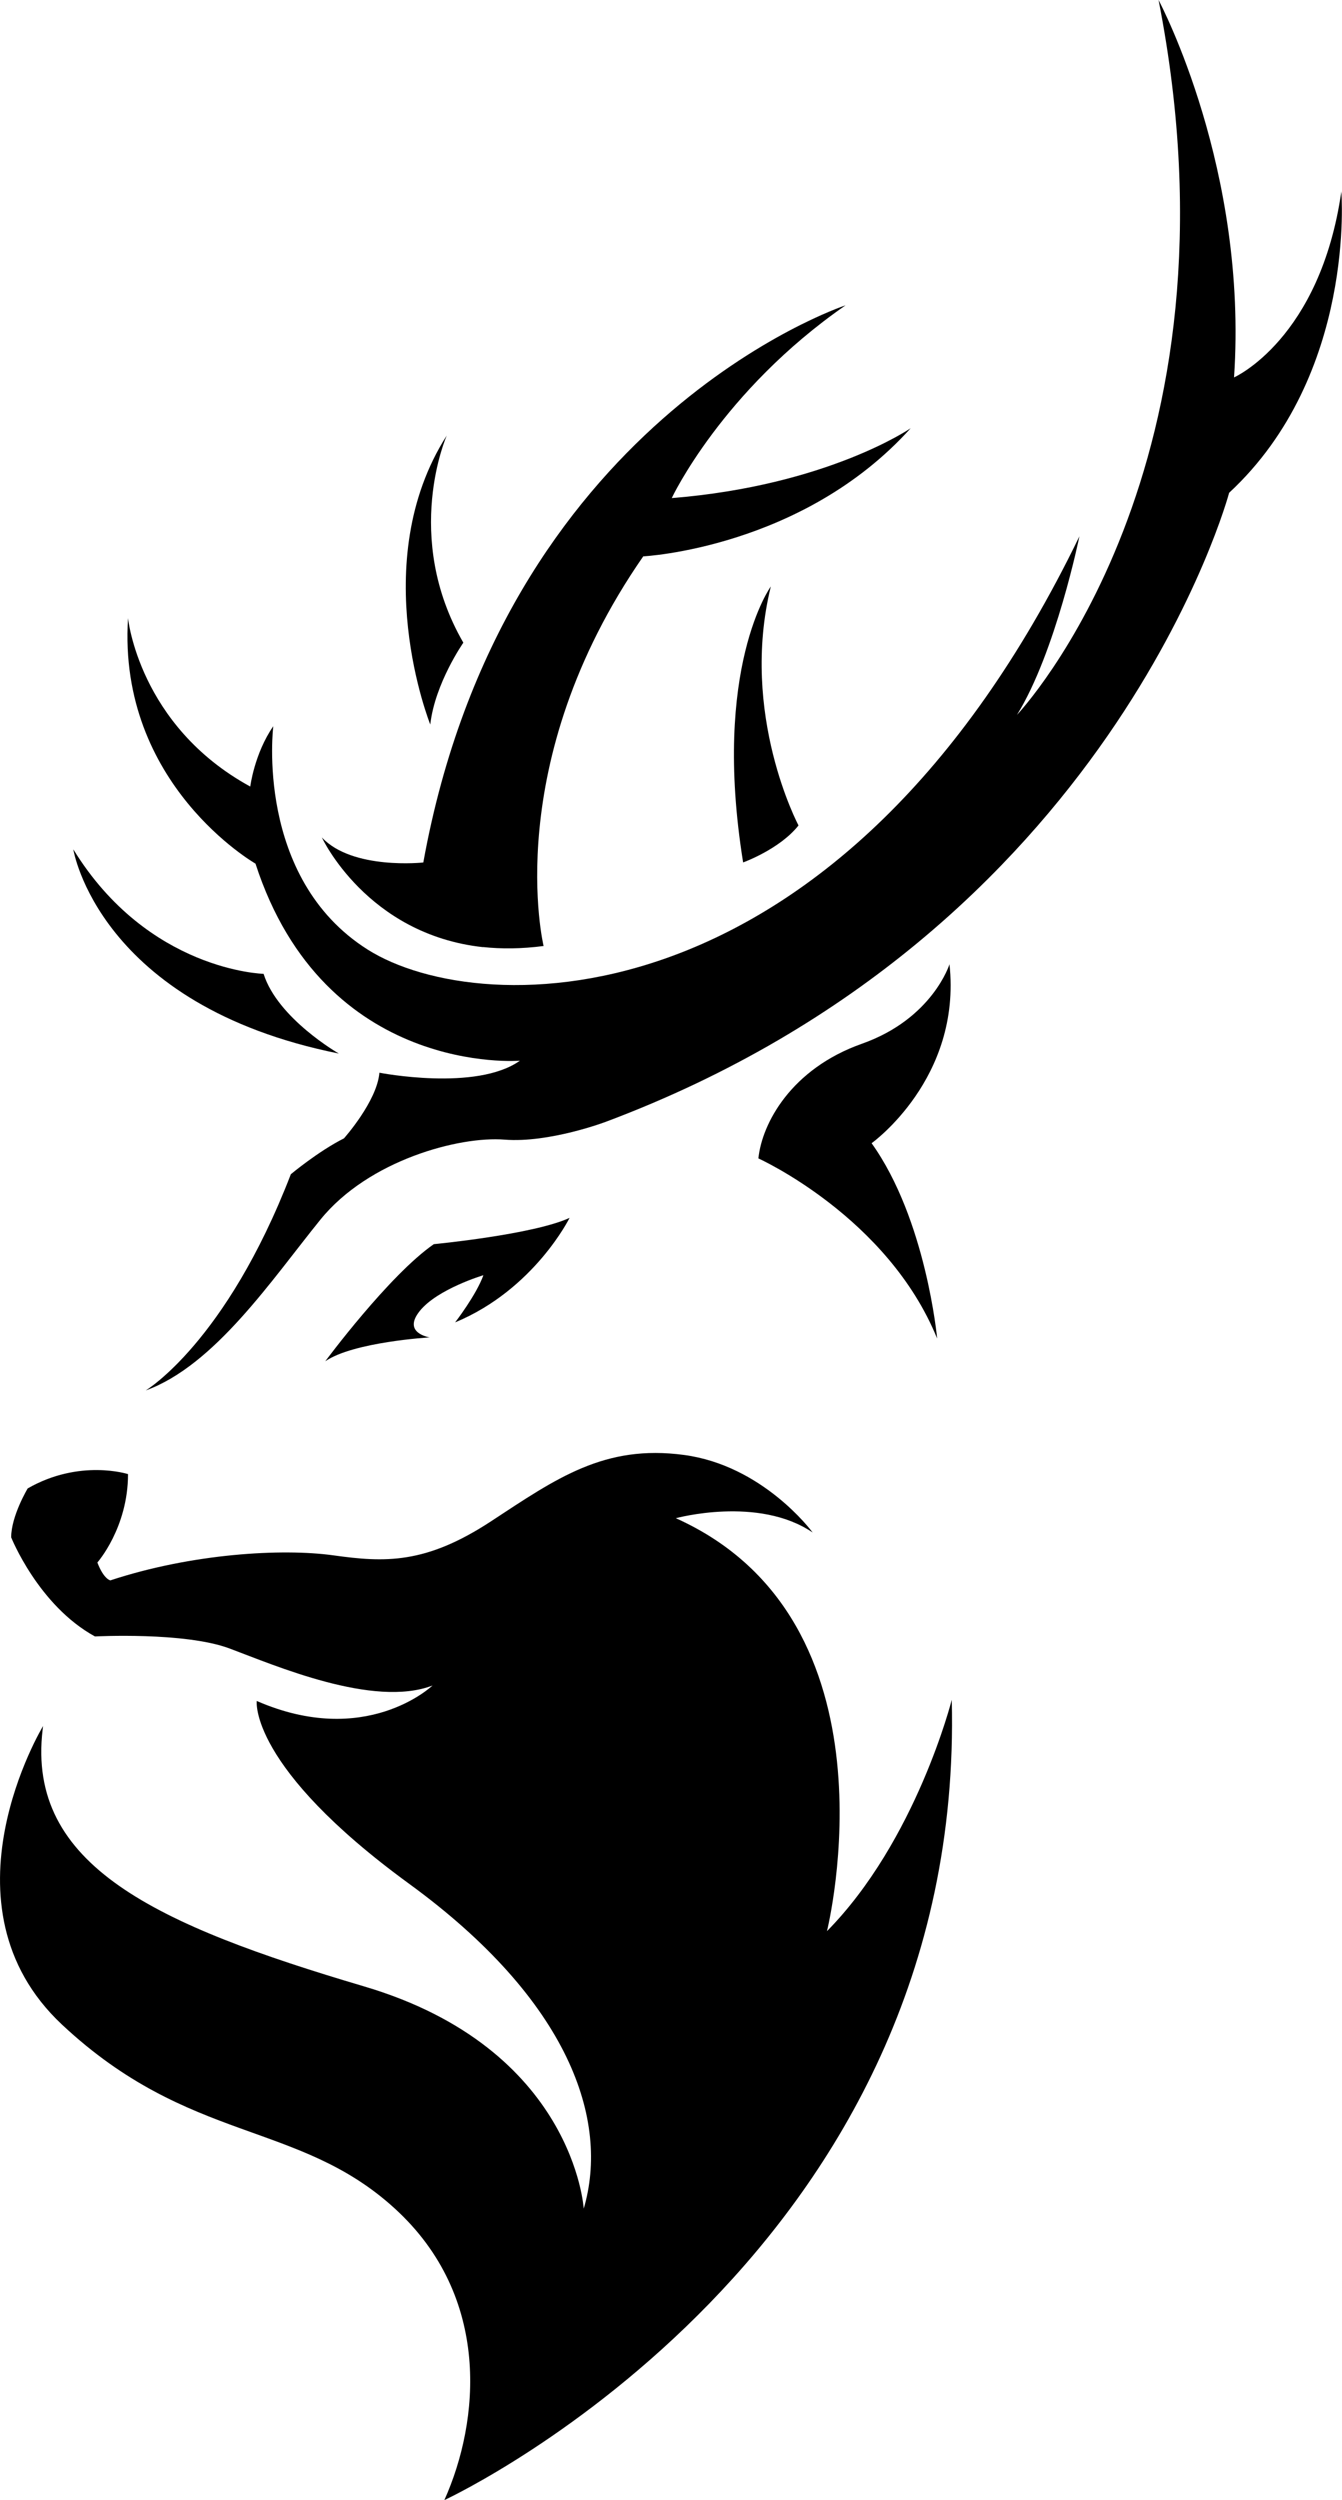 <svg width="58" height="108" viewBox="0 0 58 108" fill="none" xmlns="http://www.w3.org/2000/svg">
<g clip-path="url(#clip0_1_55)">
<path d="M35.738 83.437C35.778 83.268 39.039 69.995 29.209 65.584C29.209 65.584 32.777 64.607 35.122 66.202C35.058 66.112 32.954 63.306 29.564 62.852C26.12 62.389 24.055 63.859 21.222 65.718C18.389 67.577 16.63 67.498 14.412 67.189C12.195 66.879 8.293 67.109 4.77 68.27C4.77 68.27 4.489 68.23 4.208 67.498C4.208 67.498 5.533 66.002 5.533 63.679C5.533 63.679 3.444 63.007 1.197 64.298C1.197 64.298 0.483 65.484 0.483 66.411C0.483 66.411 1.656 69.352 4.104 70.692C4.104 70.692 7.982 70.488 9.919 71.211C11.855 71.933 16.142 73.793 18.694 72.811C18.63 72.871 15.782 75.522 11.096 73.479C11.096 73.479 10.742 76.315 17.679 81.374C24.617 86.428 26.352 91.592 25.228 95.41C25.228 95.41 24.819 88.496 15.738 85.81C6.736 83.148 1.143 80.591 1.843 74.715C1.848 74.665 1.853 74.61 1.863 74.56C1.863 74.56 -2.828 82.301 2.68 87.46C8.189 92.618 12.885 91.587 17.063 95.405C21.247 99.223 20.734 104.591 19.207 107.995C19.207 107.995 19.207 107.995 19.212 107.995C19.212 107.995 19.212 107.995 19.217 107.995C19.907 107.671 41.735 97.199 41.134 73.429C41.134 73.429 39.601 79.515 35.728 83.437H35.738Z" fill="black"/>
<path d="M57.975 8.254C57.059 14.654 53.334 16.304 53.334 16.304C53.94 7.337 50.166 0.184 50.072 0C54.024 20.147 44.08 30.743 43.952 30.883C45.632 28.171 46.652 23.167 46.652 23.167C36.349 44.425 20.789 44.116 15.891 41.021C10.993 37.926 11.811 31.371 11.811 31.371C10.993 32.557 10.816 33.978 10.816 33.978C5.997 31.346 5.533 26.701 5.533 26.701C5.075 33.898 11.042 37.308 11.042 37.308C14.028 46.519 22.469 45.821 22.469 45.821C20.582 47.161 16.398 46.339 16.398 46.339C16.295 47.575 14.866 49.175 14.866 49.175C13.742 49.743 12.57 50.725 12.57 50.725C9.761 58.002 6.297 60.066 6.297 60.066C9.283 58.984 11.757 55.266 13.846 52.689C15.935 50.107 19.867 49.075 21.804 49.23C23.74 49.385 26.189 48.458 26.189 48.458C48.071 40.253 53.122 21.288 53.122 21.288C58.631 16.179 57.97 8.259 57.97 8.259L57.975 8.254Z" fill="black"/>
<path d="M24.617 52.609C23.06 53.332 18.749 53.746 18.749 53.746C16.812 55.087 14.058 58.805 14.058 58.805C15.27 57.968 18.571 57.773 18.571 57.773C18.571 57.773 17.374 57.594 18.138 56.637C18.901 55.68 20.892 55.087 20.892 55.087C20.587 55.939 19.67 57.125 19.67 57.125C23.09 55.705 24.617 52.609 24.617 52.609Z" fill="black"/>
<path d="M41.04 41.644C41.04 41.644 40.311 44.007 37.251 45.088C34.191 46.17 32.93 48.532 32.777 50.042C32.777 50.042 38.364 52.559 40.503 57.823C40.503 57.823 40.03 52.684 37.67 49.385C37.67 49.385 41.572 46.598 41.035 41.644H41.04Z" fill="black"/>
<path d="M32.112 37.258C32.112 37.258 33.693 36.69 34.511 35.658C34.511 35.658 31.959 30.858 33.314 25.335C33.314 25.335 30.762 28.844 32.117 37.253L32.112 37.258Z" fill="black"/>
<path d="M20.872 40.911C21.666 40.996 22.538 40.991 23.494 40.866C23.494 40.866 21.582 32.996 27.8 24.034C27.8 24.034 34.689 23.685 39.36 18.497C39.36 18.497 35.763 20.974 29.032 21.517C29.032 21.517 31.2 16.892 36.546 13.188C36.32 13.263 21.744 18.198 18.295 37.258C18.295 37.258 15.235 37.592 13.91 36.176C13.91 36.176 15.851 40.368 20.877 40.916L20.872 40.911Z" fill="black"/>
<path d="M20.025 27.763C17.374 23.172 19.31 18.811 19.31 18.811C15.792 24.308 18.596 31.297 18.596 31.297C18.798 29.517 20.025 27.763 20.025 27.763Z" fill="black"/>
<path d="M14.644 45.512C14.644 45.512 12.003 44.002 11.392 42.068C11.392 42.068 6.406 41.953 3.168 36.69C3.168 36.69 4.238 43.423 14.644 45.512Z" fill="black"/>
</g>
<defs>
<clipPath id="clip0_1_55">
<rect width="58" height="108" fill="white"/>
</clipPath>
</defs>
</svg>
